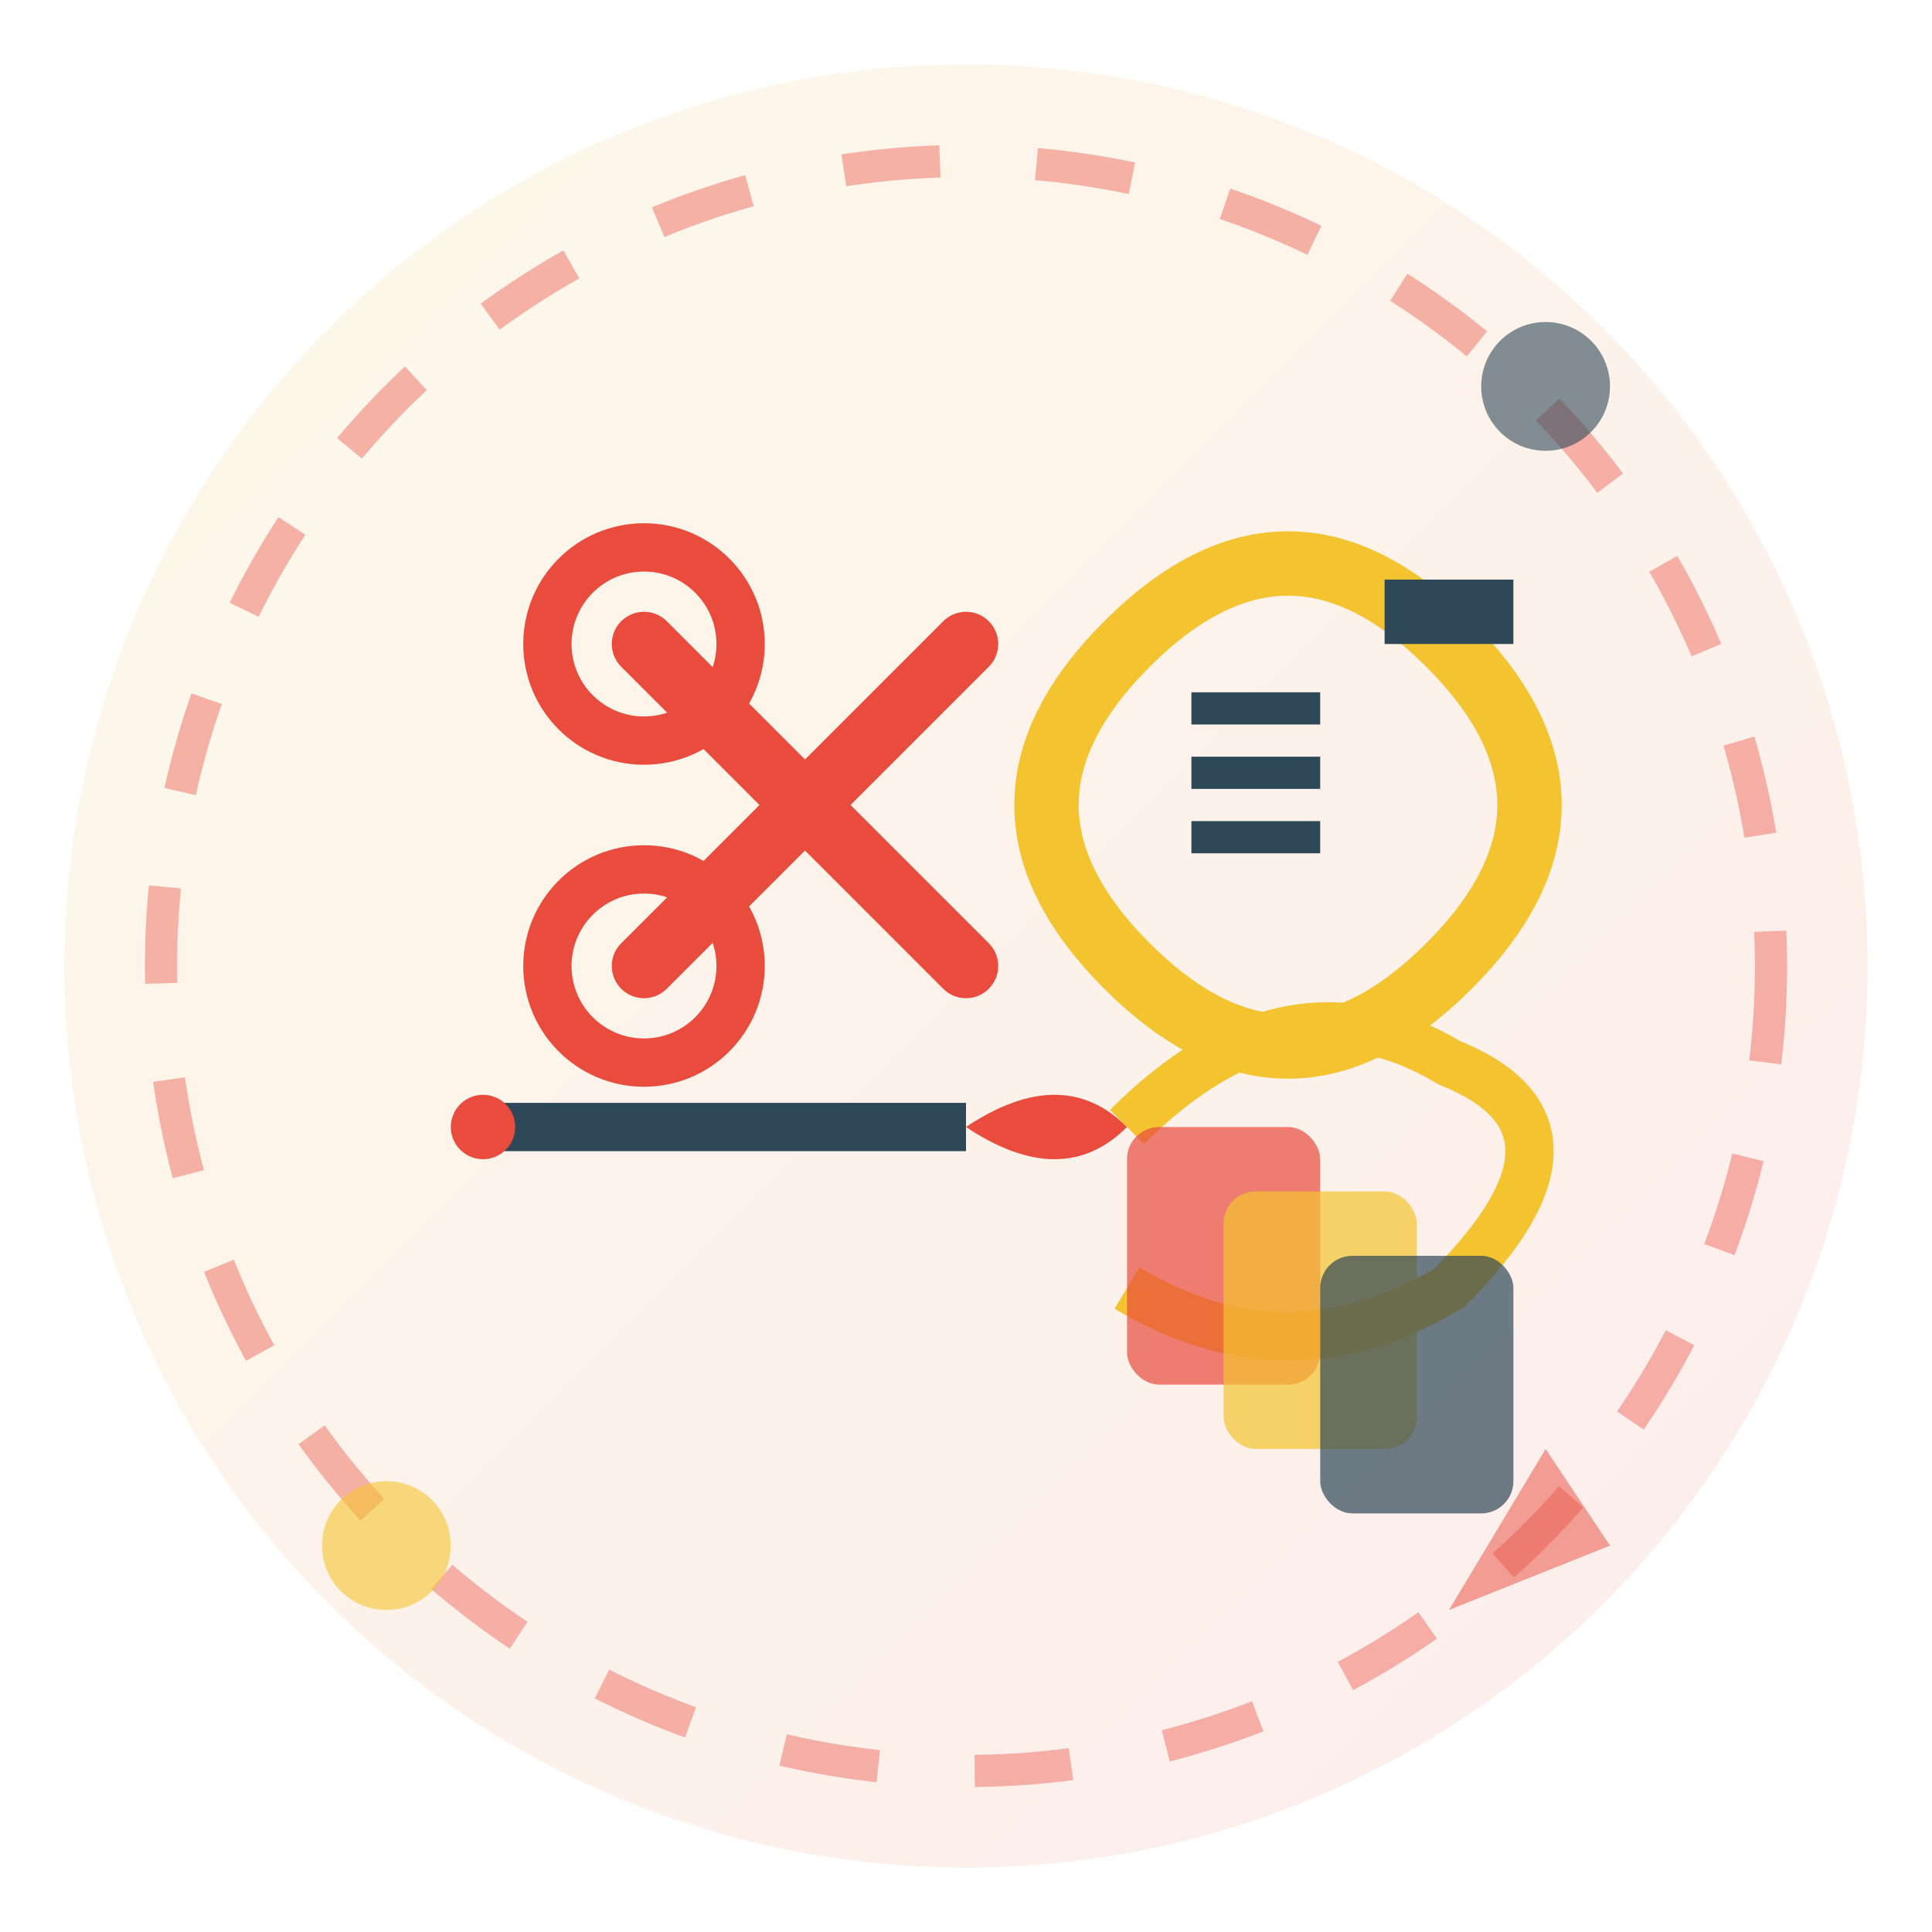<svg width="60" height="60" viewBox="0 0 60 60" xmlns="http://www.w3.org/2000/svg">
  <defs>
    <linearGradient id="servicesGradient" x1="0%" y1="0%" x2="100%" y2="100%">
      <stop offset="0%" style="stop-color:#F4C430"/>
      <stop offset="100%" style="stop-color:#E94B3C"/>
    </linearGradient>
  </defs>
  
  <!-- Background -->
  <circle cx="30" cy="30" r="28" fill="url(#servicesGradient)" opacity="0.1"/>
  
  <!-- Service tools arrangement -->
  <g transform="translate(10, 10)">
    <!-- Scissors -->
    <g transform="translate(5, 5)">
      <path d="M5 5 L15 15 M15 5 L5 15" stroke="#E94B3C" stroke-width="2" stroke-linecap="round"/>
      <circle cx="5" cy="5" r="3" fill="none" stroke="#E94B3C" stroke-width="1.5"/>
      <circle cx="5" cy="15" r="3" fill="none" stroke="#E94B3C" stroke-width="1.5"/>
    </g>
    
    <!-- Measuring tape -->
    <g transform="translate(25, 5)">
      <path d="M0 5 Q5 0 10 5 Q15 10 10 15 Q5 20 0 15 Q-5 10 0 5" 
            fill="none" stroke="#F4C430" stroke-width="2"/>
      <rect x="8" y="3" width="4" height="2" fill="#2F4858"/>
      <line x1="2" y1="7" x2="6" y2="7" stroke="#2F4858" stroke-width="1"/>
      <line x1="2" y1="9" x2="6" y2="9" stroke="#2F4858" stroke-width="1"/>
      <line x1="2" y1="11" x2="6" y2="11" stroke="#2F4858" stroke-width="1"/>
    </g>
    
    <!-- Needle and thread -->
    <g transform="translate(5, 25)">
      <line x1="0" y1="0" x2="15" y2="0" stroke="#2F4858" stroke-width="1.5"/>
      <circle cx="0" cy="0" r="1" fill="#E94B3C"/>
      <path d="M15 0 Q18 -2 20 0 Q18 2 15 0" fill="#E94B3C"/>
      <path d="M20 0 Q25 -5 30 -2 Q35 0 30 5 Q25 8 20 5" 
            fill="none" stroke="#F4C430" stroke-width="1.5"/>
    </g>
    
    <!-- Fabric swatches -->
    <g transform="translate(25, 25)">
      <rect x="0" y="0" width="6" height="8" fill="#E94B3C" opacity="0.7" rx="1"/>
      <rect x="3" y="2" width="6" height="8" fill="#F4C430" opacity="0.7" rx="1"/>
      <rect x="6" y="4" width="6" height="8" fill="#2F4858" opacity="0.7" rx="1"/>
    </g>
  </g>
  
  <!-- Decorative stitching pattern around the edge -->
  <circle cx="30" cy="30" r="25" fill="none" stroke="#E94B3C" stroke-width="1" 
          stroke-dasharray="3 3" opacity="0.4"/>
          
  <!-- Small decorative elements -->
  <circle cx="12" cy="48" r="2" fill="#F4C430" opacity="0.6"/>
  <circle cx="48" cy="12" r="2" fill="#2F4858" opacity="0.6"/>
  <polygon points="48,45 50,48 45,50" fill="#E94B3C" opacity="0.5"/>
</svg>
